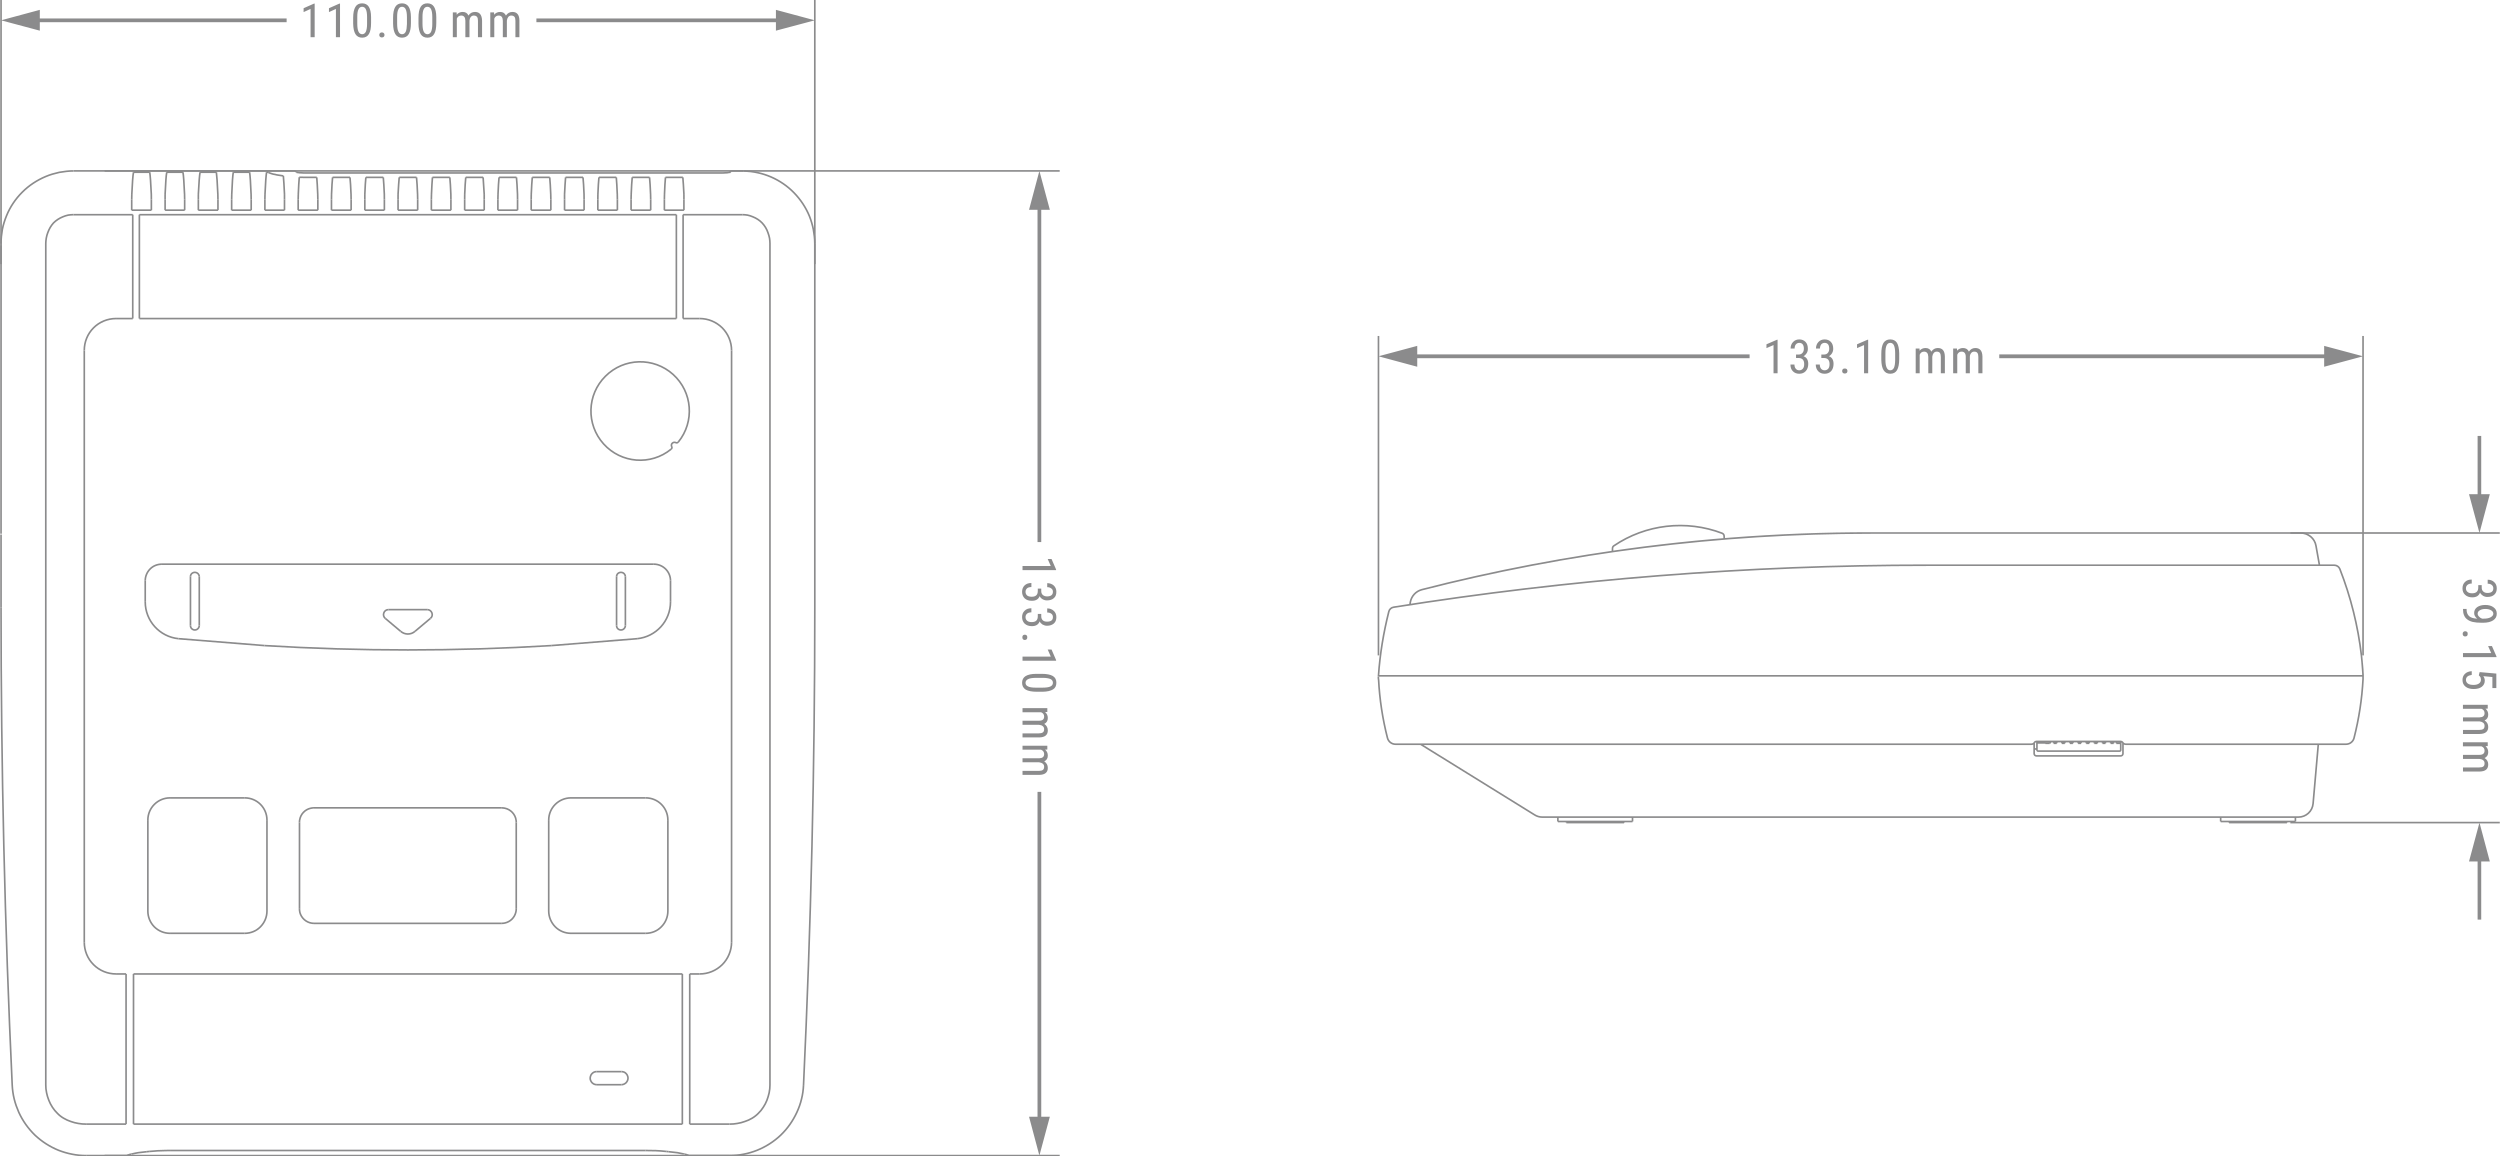 <svg xmlns="http://www.w3.org/2000/svg" width="1349" height="624" viewBox="0 0 45644 21117" shape-rendering="geometricPrecision" text-rendering="geometricPrecision" image-rendering="optimizeQuality" fill-rule="evenodd" clip-rule="evenodd"><defs><style>.str0,.str1{stroke:#8b8b8c;stroke-width:30.442}.str1{stroke-linejoin:bevel}.fil0{fill:none}.fil1,.fil2{fill:none;fill-rule:nonzero}.fil1{fill:#8b8b8c}</style></defs><g id="图层_x0020_1"><path class="fil0 str0" d="M14875 4823V0M15 4823V0"/><path class="fil1" d="M14519 405H9791v-68h4728v68zm-354 155V180l710 191-710 189zM723 560L15 371l708-191v380zm4507-155H369v-68h4861v68zM5742 679h-75V163l-127 58v-71l190-84h12zM6205 679h-75V163l-127 58v-71l190-84h12zM6772 419c0 90-12 158-39 202-26 44-67 67-123 67-54 0-95-21-122-63-28-45-41-108-43-194V327c0-90 14-157 41-201 25-43 66-65 122-65 55 0 96 21 123 63 26 41 41 104 41 189v106zm-73-106c0-65-7-112-22-143-14-30-36-46-69-46-30 0-52 16-66 46-15 29-22 75-22 136v125c0 64 7 114 22 146 14 31 38 48 68 48 29 0 51-16 67-46 13-31 22-77 22-140V313zM6922 638c0-13 3-24 12-32 8-10 20-14 35-14 16 0 28 4 36 14 9 8 12 19 12 32 0 14-3 24-12 33-8 8-20 13-36 13-15 0-27-5-35-13-9-9-12-19-12-33zM7500 419c0 90-13 158-39 202-25 44-68 67-124 67-53 0-94-21-121-63-27-45-41-108-42-194V327c0-90 13-157 40-201 26-43 67-65 123-65 54 0 95 21 122 63 26 41 40 104 41 189v106zm-73-106c0-65-8-112-22-143-14-30-37-46-68-46s-53 16-66 46c-16 29-23 75-23 136v125c0 64 7 114 23 146 13 31 37 48 66 48 31 0 53-16 68-46 14-31 20-77 22-140V313zM7963 419c0 90-12 158-39 202-25 44-66 67-122 67-55 0-96-21-123-63-27-45-41-108-41-194V327c0-90 12-157 39-201 26-43 67-65 123-65s95 21 122 63c26 41 41 104 41 189v106zm-73-106c0-65-7-112-22-143-14-30-36-46-68-46-31 0-53 16-67 46-15 29-22 75-22 136v125c0 64 7 114 22 146 16 31 38 48 69 48 28 0 52-16 66-46 14-31 22-77 22-140V313z"/><path id="_1" class="fil1" d="M8334 226l2 43c27-34 65-51 109-51 51 0 87 22 105 66 29-44 68-66 120-66 83 0 125 53 129 156v305h-75V381c0-32-5-58-17-73s-32-24-60-24c-22 0-40 9-54 26s-22 39-24 66v303h-75V378c-1-63-27-94-76-94-38 0-65 19-80 56v339h-73V226h69z"/><path class="fil1" d="M9018 226l2 43c27-34 63-51 109-51 51 0 85 22 106 66 29-44 68-66 119-66 83 0 126 53 127 156v305h-73V381c0-32-5-58-17-73s-32-24-59-24c-23 0-41 9-55 26-13 17-22 39-25 66v303h-74V378c-1-63-27-94-76-94-38 0-65 19-80 56v339h-73V226h69z"/><path class="fil2 str0" d="M1906 21102h17441M1906 3121h17441"/><path class="fil1" d="M18942 20746v-6286h68v6286h-68zm-155-354h380l-191 710-189-710zM18787 3831l189-710 191 710h-380zm155 6067V3477h68v6421h-68zM18668 10411v-75h516l-56-128h70l83 191v12zM19010 10748v47c0 31 11 55 29 70 19 17 45 26 77 26 71 0 107-28 107-84 0-25-8-47-29-61-19-15-44-24-75-24v-73c48 0 89 15 121 44 31 31 46 68 46 114 0 48-13 87-44 114-31 29-73 43-128 43-29 0-54-7-80-22-24-14-42-33-53-56-22 57-69 85-142 85-55 0-99-14-132-45-30-30-47-69-47-119 0-47 15-87 46-117 30-29 71-44 124-44v74c-32 0-60 7-78 22-19 18-29 38-29 65s10 50 29 67c18 15 46 23 85 23 73 0 110-34 110-105v-44h63zM19010 11211v47c0 29 11 53 29 70 19 17 45 24 77 24 71 0 107-27 107-82 0-27-8-48-29-63-19-15-44-22-75-22v-75c48 0 89 15 121 46 31 29 46 66 46 114s-13 85-44 114c-31 27-73 43-128 43-29 0-54-9-80-22-24-16-42-34-53-58-22 58-69 87-142 87-55 0-99-16-132-46-30-31-47-70-47-120 0-47 15-86 46-115 30-31 71-46 124-46v75c-32 0-60 8-78 23-19 16-29 38-29 63 0 29 10 51 29 67 18 17 46 25 85 25 73 0 110-35 110-105v-44h63zM18709 11590c14 0 24 4 34 12 9 9 12 20 12 36 0 15-3 27-12 36-10 8-20 13-34 13-12 0-24-5-32-13-9-9-12-21-12-36 0-16 3-27 12-36 8-8 20-12 32-12zM18668 12065v-75h516l-56-129h70l83 192v12zM18929 12632c-90 0-159-14-203-39-44-28-66-69-66-125 0-54 22-95 64-122 43-26 108-41 193-41h105c89 0 155 14 199 39 45 27 65 68 65 124 0 55-20 96-61 121-43 27-106 41-189 43h-107zm105-75c65 0 113-7 143-21 31-15 46-37 46-68 0-30-15-54-44-68-31-13-77-22-136-22h-126c-65 0-113 7-145 22-32 16-49 38-49 68 0 31 15 53 46 67 30 15 76 22 139 22h126z"/><path id="_1_0" class="fil1" d="M19121 13001l-41 2c33 27 50 64 50 109 0 51-23 87-65 107 42 27 65 68 65 119 0 83-52 126-157 128h-305v-74h298c32 0 58-6 73-18 17-12 24-31 24-60 0-22-8-39-25-54-17-14-40-22-67-24h-303v-75h302c63 0 93-25 93-77 0-37-19-62-56-78h-339v-75h453v70z"/><path class="fil1" d="M19121 13687l-41 2c33 27 50 63 50 109 0 51-23 85-65 105 42 29 65 68 65 119 0 84-52 126-157 128h-305v-73h298c32 0 58-6 73-17 17-12 24-33 24-60 0-22-8-41-25-54-17-14-40-23-67-26h-303v-73h302c63-2 93-27 93-77 0-37-19-64-56-80h-339v-73h453v70z"/><path class="fil2 str0" d="M41820 15021h3824M41820 9733h3824"/><path class="fil1" d="M45305 15377v1416h-66v-1416h66zm157 354h-380l191-710 189 710zM45462 9024l-189 709-191-709h380zm-157-1064v1419h-66V7960h66zM45314 10685v47c0 31 10 53 29 70 18 17 44 26 76 26 72 0 107-29 107-84 0-27-10-47-29-63-18-15-44-22-74-22v-73c47 0 88 14 119 44 32 29 47 68 47 114 0 48-13 85-44 114s-73 43-128 43c-28 0-54-7-80-22-23-16-42-34-54-58-20 58-68 87-141 87-55 0-99-16-131-46-33-29-48-70-48-118 0-49 15-88 46-117 31-31 71-44 123-44v73c-33 0-58 8-77 24-19 15-29 37-29 64s10 50 29 65c19 17 46 25 85 25 73 0 111-35 111-105v-44h63zM45232 11297c-38-30-56-64-56-103 0-45 18-80 56-108 37-25 87-39 146-39 65 0 116 15 153 44 40 28 58 67 58 116 0 53-22 92-66 121s-106 44-186 44h-22c-68 0-122-5-165-15-41-10-75-26-100-46-26-19-46-44-58-75-14-30-20-70-20-116h66v14c0 51 17 92 48 119 30 27 80 41 146 44zm8-92c0 19 7 36 23 53 15 17 34 31 57 39h34c50 0 92-8 123-25 32-19 49-39 49-65 0-25-13-47-41-63-25-15-59-24-102-24-42 0-76 7-103 24-26 14-40 36-40 62v-1zM45012 11527c14 0 24 4 34 12 9 7 12 19 12 36 0 15-3 27-12 36-10 8-20 11-34 11-13 0-23-3-32-11-8-9-14-21-14-36 0-17 6-29 14-36 9-8 19-12 32-12zM44972 12000v-75h515l-56-127h70l83 190v12zM45276 12273l305 27v265h-72v-202l-166-16c18 26 27 53 27 82 0 48-19 85-56 113-36 27-85 40-148 40s-113-15-148-44c-38-31-55-70-55-122 0-46 15-82 44-111 31-29 72-46 125-49v68c-34 5-62 15-79 30-18 16-27 36-27 62 0 29 14 51 37 68 26 17 60 23 103 23 39 0 71-8 97-25 25-17 37-41 37-72 0-23-7-44-19-57l-20-21 15-59z"/><path id="_1_1" class="fil1" d="M45424 12940l-41 1c33 28 50 63 50 109 0 51-22 86-67 106 45 29 67 68 67 119 0 83-51 126-157 128h-304v-74h297c33 0 58-5 74-17 17-11 23-32 23-59 0-22-8-41-25-55-17-13-39-22-67-25h-302v-73h301c63-2 93-28 93-77 0-37-18-65-56-80h-339v-73h453v70z"/><path class="fil1" d="M45424 13624l-41 2c33 27 50 64 50 109 0 51-22 86-67 107 45 27 67 68 67 117 0 85-51 128-157 130h-304v-75h297c33 0 58-5 74-17 17-12 23-31 23-60 0-22-8-41-25-54-17-14-39-22-67-24h-302v-75h301c63 0 93-26 93-77 0-37-18-63-56-78h-339v-75h453v70z"/><path class="fil2 str0" d="M43147 11968V6135M25168 11968V6135"/><path class="fil1" d="M42793 6541h-6289v-69h6289v69zm-356 156v-381l710 190-710 191zM25876 6697l-708-191 708-190v381zm6069-156h-6421v-69h6421v69zM32456 6816h-74v-515l-129 56v-70l192-83h11zM32793 6474h47c31 0 53-10 70-29s26-44 26-76c0-72-29-108-84-108-27 0-47 11-63 29-15 19-22 45-22 75h-73c0-47 14-88 44-119 29-32 68-48 114-48 48 0 85 16 114 45 29 30 43 73 43 127 0 29-7 55-22 80-16 24-34 43-58 55 58 20 87 68 87 141 0 54-16 99-46 131-29 32-70 48-118 48-49 0-88-16-117-46-31-31-44-72-44-123h73c0 33 8 58 24 77 15 19 37 29 64 29s50-11 65-29c17-19 25-46 25-85 0-73-35-111-105-111h-44v-63zM33256 6474h47c31 0 55-10 70-29 17-19 26-44 26-76 0-72-28-108-84-108-27 0-48 11-63 29-13 19-22 45-22 75h-73c0-47 15-88 44-119 29-32 68-48 114-48 48 0 87 16 114 45 29 30 43 73 43 127 0 29-7 55-22 80-14 24-34 43-57 55 57 20 85 68 85 141 0 54-15 99-44 131-30 32-70 48-119 48s-88-16-117-46c-29-31-45-72-45-123h74c0 33 8 58 23 77 16 19 38 29 65 29s49-11 66-29c16-19 24-46 24-85 0-73-36-111-105-111h-45v-63h1zM33635 6775c0-13 5-23 12-34 8-8 20-12 36-12 17 0 29 4 37 12 7 11 12 21 12 34 0 14-5 24-12 33-8 8-20 13-37 13-16 0-28-5-36-13-7-9-12-19-12-33zM34110 6816h-75v-515l-128 56v-70l191-83h12zM34677 6556c0 90-14 158-39 202-26 45-69 67-125 67-54 0-93-21-121-65-27-42-40-105-42-192v-104c0-90 13-157 39-201 27-42 68-65 124-65 55 0 96 21 123 62 25 42 39 105 41 189v107zm-74-106c0-64-8-112-22-143-13-30-37-46-68-46-30 0-53 16-66 45-15 30-22 76-22 136v126c0 64 7 112 22 144 14 33 37 50 66 50 31 0 53-16 68-46 14-31 21-77 22-140v-126z"/><path id="_1_2" class="fil1" d="M35048 6364l1 40c28-32 63-49 109-49 51 0 85 22 106 66 29-44 68-66 119-66 83 0 126 51 128 157v304h-74v-298c0-32-6-57-17-73-11-17-32-24-59-24-22 0-41 9-55 26-13 17-22 39-25 66v303h-73v-301c-2-63-28-94-77-94-37 0-65 19-80 57v338h-73v-452h70z"/><path class="fil1" d="M35732 6364l2 40c27-32 64-49 108-49 52 0 87 22 108 66 27-44 68-66 117-66 84 0 128 51 130 157v304h-75v-298c0-32-5-57-17-73-12-17-31-24-60-24-22 0-41 9-54 26-14 17-23 39-24 66v303h-75v-301c0-63-26-94-77-94-37 0-63 19-78 57v338h-75v-452h70z"/><path class="fil2 str1" d="M13319 21102h-750M2320 21102h-751M11787 21009H3101M13319 20527h-728M12456 20527H2434M2298 20527h-729M11342 19807h-446M10896 19569h446M15 11098V9761M15 9747V4479M15 4466v-21M12773 17785h-182M12456 17785H2434M2298 17785h-183M1535 17205V6398M13333 3145l1-2v2M11787 17043h-1364M4466 17043H3101M5729 16861h3431M2298 20527v-2742M2401 3838v-191M2420 3920v1897M2434 20527v-2742M2541 3920v1897M2648 10605v386M2760 3647v191M13350 3125l-21 12-8 10M3011 3838v-191M3368 3647v191M3474 10531v892M3618 3838v-191M3635 11423v-892M3976 3647v191M4226 3838v-191M4583 3647v191M9160 14752H5729M3101 14570h1365M10423 14570h1364M4833 3838v-191M5191 3647v191M5441 3838v-191M5800 3647v191M6049 3838v-191M6408 3647v191M6658 3838v-191M7015 3647v191M7574 11529l282-237M10062 11789l1569-126M3257 11663l1570 126M7265 3838v-191M7623 3647v191M7873 3838v-191M7798 11132h-708M7031 11292l282 237M8230 3647v191M8481 3838v-191M11935 10302H2953M8838 3647v191M9088 3838v-191M9447 3647v191M9696 3838v-191M10055 3647v191M10305 3838v-191M10662 3647v191M10913 3838v-191M5417 3147l-8-10M11255 10531v892M11270 3647v191M11416 10531v892M11520 3838v-191M11878 3647v191M12128 3838v-191M12240 10991v-386M12347 3920v1897M12456 20527v-2742M12470 3920v1897M12485 3647v191M12591 20527v-2742M13355 17205V6398M12773 5817h-303M12347 5817H2541M2420 5817h-305"/><path class="fil2 str1" d="M13334 3145l-8 2h-12l-17 3M5409 3137l-21-12M14875 4445v6653M13365 3121l-15 4M13297 3150l-20 4-26 1-29 2-34 2M1339 3920h1081M2541 3920h9806M12470 3920h1081M12485 3838h-357M11878 3838h-358M11270 3838h-357M10662 3838h-357M10055 3838h-359M9447 3838h-359M8838 3838h-357M8230 3838h-357M7623 3838h-358M7015 3838h-357M6408 3838h-359M5800 3838h-359M5191 3838h-358M4583 3838h-357M3976 3838h-358M3368 3838h-357M2760 3838h-359M13188 3159h-68M12465 3239h-317M11857 3239h-316M11250 3239h-317M10642 3239h-318M10034 3239h-318M9427 3239h-318M8818 3239h-317M8210 3239h-317M7602 3239h-316M6995 3239h-318M6387 3239h-318M5780 3239h-210M13120 3159H5618M4896 3145h-32M4554 3145h-298M3947 3145h-298M3337 3145h-296M2730 3145h-296M13551 3121h-51M5158 3121h79M13500 3121h-135M5373 3121h-135M5158 3121H1339M5618 3159h-66M5552 3159l-34-2-29-2-26-1-22-4-17-1-12-2M5388 3125l-15-4M14669 19814c136-2904 206-5809 206-8716M3084 21009c-21 0-41 1-63 1M3101 21009h-17M3021 21010c-97 0-194 7-293 16M2725 21026c-16 1-31 3-48 5M2405 21073c-4 0-4 0-7 2M2398 21075c-2 0-3 0-5 2M2393 21077h-2M1535 17205c0 153 60 303 169 410 108 109 257 170 411 170M2696 16636c0 109 42 211 117 288 77 77 181 119 288 119M4466 17043c107 0 211-42 286-119 76-77 119-179 119-288M5688 16858c13 1 27 3 41 3M5465 16597v19M5465 16616c2 15 3 31 7 46M5472 16662c27 102 112 179 216 196M2953 10302c-80 0-159 30-216 88s-89 135-89 215M2115 5817c-154 0-303 61-411 170-109 109-169 257-169 411M3101 14570c-223 0-405 181-405 405M4871 14975c0-224-181-405-405-405M2648 10991c0 347 264 638 609 672M3635 10531c0-28-17-56-41-69-25-14-56-14-80 0-27 13-40 41-40 69M3474 11423c0 29 13 55 40 70 24 15 55 15 80 0 24-15 41-41 41-70M5465 15013v3M5729 14752h-19M5468 14974c-3 13-3 25-3 39M5710 14752c-14 2-27 5-41 7M5669 14759c-105 24-184 109-201 215M7090 11132c-39 0-73 24-85 60-14 36-3 75 26 100M5461 3237c36 0 72 2 109 2M10896 19569h-4M10016 16636c0 109 44 211 119 288 76 77 180 119 288 119M9160 16861c18 0 39-2 58-7M9415 16660c5-19 8-39 8-61M9423 16599v-2M9218 16854c97-22 173-97 197-194M11975 21012c-62-2-125-3-188-3M12158 21026c-59-7-120-11-183-14M12206 21031c-14-2-29-4-42-5M11345 19569h-3M12490 21075c-3-2-5-2-6-2M12495 21077c-3-2-3-2-5-2M12497 21077h-2M12773 17785c155 0 301-61 412-170 107-107 170-257 170-410M11787 17043c108 0 211-42 286-119 77-77 119-179 119-288M7313 11529c77 65 186 65 261 0M7856 11292c31-25 41-64 27-100-13-36-47-60-85-60M10423 14570c-223 0-407 181-407 405M9423 15016v-3M9218 14759c-19-3-40-7-58-7M9423 15013c0-7 0-12-1-19M9422 14994c0-7-2-14-2-20M9420 14974c-17-106-97-191-202-215M12192 14975c0-224-180-405-405-405M11631 11663c345-34 609-325 609-672M11416 10531c0-28-17-56-40-69-26-14-57-14-82 0-26 13-39 41-39 69M11255 11423c0 29 13 55 39 70 25 15 56 15 82 0 23-15 40-41 40-70M12240 10605c0-167-136-303-305-303M12335 8082c-20-10-45-5-62 11-18 17-21 41-11 63M12250 8203c16-12 21-32 12-47M12335 8082c16 9 36 4 48-11M13574 3123c-6 0-15-2-22-2"/><path class="fil2 str1" d="M12383 8071c301-371 259-913-95-1233-356-320-899-306-1237 33-339 337-353 880-33 1235 320 356 863 399 1232 97M13355 6398c0-154-63-302-170-411-111-109-257-170-412-170M15 11098c0 2907 68 5812 204 8716M4827 11789c1742 106 3492 106 5235 0M12192 14975v1661M10016 16636v-1661M4871 14975v1661M2696 16636v-1661M9423 16592v-395-1181M9423 16597v-5M5465 16592v5M5465 15016v1576M13551 3121h1M12158 21026h6M12206 21031c55 5 107 12 160 18 39 7 78 14 118 24M12497 21077c9 1 19 3 27 5 7 3 16 7 23 8 5 2 10 4 15 5 2 2 5 4 7 7M2320 21102c1-3 3-5 6-7 6-1 11-3 16-6 7 0 13-4 20-7 10-2 19-4 29-5M2405 21073c37-10 76-17 115-24 53-6 104-13 157-18M2725 21026h3M15 4445c0-86 9-171 24-257 17-85 44-170 77-250 64-158 163-306 287-429 121-122 269-219 429-286 80-34 162-57 247-76 85-15 174-26 260-26M14669 19814c-4 85-15 172-36 253-20 86-49 165-85 244-72 156-172 299-296 418-124 118-272 212-431 276-78 31-161 56-247 72-83 17-170 25-255 25M13580 3121c85 4 170 14 255 33 83 18 163 44 242 78 156 68 301 167 418 288 121 124 216 268 281 425 32 80 56 163 73 247 15 83 26 168 26 253M1569 21102c-85 0-172-8-255-25-85-16-169-41-249-72-158-64-304-158-429-275-124-120-226-263-297-419-34-78-63-158-84-244-20-81-32-168-36-253M11342 19807c15 0 30-2 45-8 7-4 14-7 21-12 7-4 13-7 19-14 10-10 20-24 27-39 5-14 10-29 10-46 0-14-3-31-10-46-5-14-14-27-26-39-10-10-23-21-37-26-15-7-32-8-46-8M10892 19569c-15 0-30 1-46 8-13 5-27 16-37 26-14 12-21 25-26 39-6 15-10 32-10 46 0 17 3 32 10 46 5 15 16 27 26 39 13 12 25 19 39 26 15 6 32 8 48 8M4896 3145c4 2 7 5 11 9 6 1 11 5 17 6 8 4 18 6 25 9 12 3 21 7 32 10 12 2 26 5 40 7 13 5 29 7 44 10 34 7 70 12 105 16M13500 3121l-2 2M5240 3123l-2-2M12485 3547c-7-133-13-237-20-308M12130 3547c0 17-2 56-2 100M11878 3647c0-44 0-83-2-100M12485 3647v-100M11522 3547c0 17-2 56-2 100M11270 3647c0-44 0-83-2-100M10914 3547c0 17-1 56-1 100M10662 3647c0-44 0-83-1-100M10305 3547v100M10055 3647c0-44 0-83-2-100M9697 3547c0 17-1 56-1 100M9447 3647c0-44 0-83-1-100M9090 3547c0 17-2 56-2 100M8838 3647v-100M8482 3547c0 17-1 56-1 100M8230 3647c0-44 0-83-1-100M7875 3547c0 17-2 56-2 100M7623 3647c0-44 0-83-2-100M7265 3547v100M7015 3647c0-44 0-83-1-100M4835 3547c0 17-2 56-2 100M4583 3647c0-44 0-83-2-100M5191 3647v-100M5443 3547c0 17-2 56-2 100M5800 3647c0-44 0-83-2-100M6050 3547c0 17-1 56-1 100M6408 3647c0-44 0-83-2-100M6658 3547v100M2403 3547c0 17-2 56-2 100M2760 3647c0-44 0-83-1-100M3011 3547v100M3368 3647c0-44 0-83-2-100M3618 3547v100M3976 3647c0-44 0-83-2-100M4228 3547c0 17-2 56-2 100M6406 3547c-5-133-12-237-19-308M6069 3239c-7 71-14 175-19 308M5798 3547c-5-133-12-237-18-308M5461 3237c-6 72-13 175-18 310M5191 3547c-7-150-14-262-21-335M4864 3145c-10 58-20 192-29 402M4581 3547c-8-210-18-344-27-402M4256 3145c-10 58-20 192-28 402M3974 3547c-9-210-19-344-27-402M3649 3145c-10 58-21 192-31 402M3366 3547c-10-210-18-344-29-402M3041 3145c-12 58-20 192-30 402M2759 3547c-10-210-19-344-29-402M2434 3145c-12 58-21 192-31 402M12148 3239c-7 71-13 175-18 308M11876 3547c-5-133-12-237-19-308M11541 3239c-7 71-14 175-19 308M11268 3547c-5-133-12-237-18-308M10933 3239c-7 71-14 175-19 308M10661 3547c-5-133-12-237-19-308M10324 3239c-7 71-12 175-19 308M10053 3547c-5-133-12-237-19-308M9716 3239c-7 71-13 175-19 308M9446 3547c-6-133-12-237-19-308M9109 3239c-7 71-14 175-19 308M8838 3547c-7-133-14-237-20-308M8501 3239c-7 71-14 175-19 308M8229 3547c-5-133-12-237-19-308M7893 3239c-6 71-13 175-18 308M7621 3547c-5-133-12-237-19-308M7286 3239c-7 71-14 175-21 308M7014 3547c-6-133-12-237-19-308M6677 3239c-7 71-14 175-19 308M25166 12358v8M25742 11042l8-48M28444 14921v80M28599 15001v20M29653 15001v20M29440 10074l2-63M29807 14921v80M31482 9842l-2-54M42009 9733h-186M34158 9733h1019M38586 13542l7 7M38436 13542l7 7M38288 13542l7 7M38140 13542l7 7M37992 13542l5 7M37842 13542l7 7M37694 13542l7 7M37546 13542l7 7M43147 12341H25168M37182 13539h1540M38737 13542h-1569M38722 13546h-8M37192 13546h9M37500 13546h50M37650 13546h48M37798 13546h49M37946 13546h49M38096 13546h47M38244 13546h49M38392 13546h49M38542 13546h47M38724 13556h-2M37192 13559h-2M37190 13566h2M37206 13566h141M38709 13573h-67M38593 13573h-55M38443 13573h-53M38295 13573h-55M38147 13573h-55M37997 13573h-53M37849 13573h-54M37701 13573h-54M37553 13573h-55M37347 13573h77M38722 13573h2M38722 13586h2M25478 13590h11614M38814 13590h4023M37192 13677h-51M37213 13716h1489M37182 13803h1540M28160 14921h13806M41912 15001h-1365M29807 15001h-1363M41757 15021h-1056M29653 15021h-1054M37141 13566v196M37192 13546v13M37192 13695v-132M37444 13542v10M37498 13559v14M37498 13549v9M37553 13573v-24M37647 13559v14M37647 13549v9M37701 13573v-24M37795 13559v14M37795 13549v9M37849 13573v-24M37944 13559v14M37944 13549v9M37997 13573v-24M38092 13559v14M38092 13549v9M38147 13573v-24M38240 13559v14M38240 13549v9M38295 13573v-24M37444 13552l-20 21M37498 13549l7-7M37647 13549l6-7M37795 13549l6-7M37944 13549l7-7M38092 13549l7-7M38390 13559v14M38390 13549v9M38443 13573v-24M38538 13559v14M38538 13549v9M38593 13573v-24M38642 13542v31M38722 13563v132M38722 13559v-13M38763 13762v-196M38240 13549l7-7M38390 13549l7-7M38538 13549l7-7M25937 13590l2082 1290M40547 14921v80M40701 15001v20M41757 15001v20M41912 14921v80M42351 10321l-63-353M42330 13590l-95 1084M43147 12400v-41M25170 12407c18 363 73 720 163 1072M31445 9738c-657-250-1398-165-1980 230M31480 9788c-1-22-15-41-35-50M29465 9968c-13 9-23 26-23 43M28019 14880c42 27 90 41 141 41M25333 13479c19 65 77 111 145 111M25166 12358s2 0 2-2M25357 11168c-97 385-162 776-189 1173M42982 13479c90-352 146-713 165-1079M42179 9789c-17-11-36-22-55-32M42097 9747c-27-9-58-14-88-14M42679 10338c-17-11-37-17-58-17M43147 12320c-5-73-10-144-17-218M43118 11973c-63-543-196-1076-395-1584M43147 12341c-3-80-8-160-17-242M37092 13590c22 0 44-12 56-32M38758 13558c12 20 32 32 56 32M38758 13558c-9-12-22-19-36-19M37182 13539c-14 0-27 7-34 19M37141 13762c0 12 5 22 12 29 8 8 19 12 29 12M38722 13803c10 0 22-4 29-12 7-7 12-17 12-29M38702 13716c5 0 10-2 15-7 3-3 5-8 5-14M37192 13695c0 6 4 11 7 14 3 5 8 7 14 7M38722 13563c0-5-2-11-5-14-5-3-10-7-15-7M37213 13542c-6 0-11 4-14 7s-7 9-7 14M37213 13549c-2 0-7 2-9 3-3 4-5 7-5 11M37213 13556s-2 2-4 2c-2 1-3 3-3 5M43147 12359v-39M41966 14921c141 0 257-107 269-247M42837 13590c68 0 128-46 145-111M28483 10225c-699 123-1395 267-2088 434M34158 9733c-1707 0-3413 131-5099 397M25168 12407c0-14-2-27-2-41M25168 12341v15M43130 12099c-2-10-2-20-3-32-2-31-7-62-9-94M832 11091V4445M14056 11091V4445M14056 4445c0-32-3-64-8-97-7-34-16-66-28-98-22-67-59-128-107-179-46-48-105-87-170-112-32-14-63-24-97-31-31-5-65-8-95-8M832 4445c0-32 4-64 9-97 6-34 15-66 27-98 24-67 59-128 105-179 48-48 108-87 171-112 32-14 64-24 98-31 33-5 65-8 97-8M14056 19814c0 47-5 95-15 143-10 46-24 90-41 136-17 44-39 85-66 126-26 41-55 78-91 112-17 17-35 34-54 48-19 15-39 29-60 41-40 25-85 44-131 59-44 17-90 28-138 36-45 9-93 12-141 12M14056 19814v-8723M832 19814v-8723M832 19814c0 47 4 95 15 143 9 46 23 90 41 136 17 44 39 85 65 126 27 41 56 78 92 112 17 17 34 34 53 48 20 15 39 29 61 41 41 25 85 44 129 59 46 17 90 28 138 36 48 9 95 12 143 12M25742 11042l8-48M34158 9733h7851M42621 10321h-7444M42351 10321l-63-353M25959 10768c-109 29-189 118-209 226M25444 11088c-41 7-77 37-87 80M42288 9968c-22-136-142-235-279-235M42723 10389c-17-41-56-68-102-68M34158 9733c-2766 0-5520 348-8199 1035M35177 10321c-3259 0-6513 256-9733 767"/></g></svg>